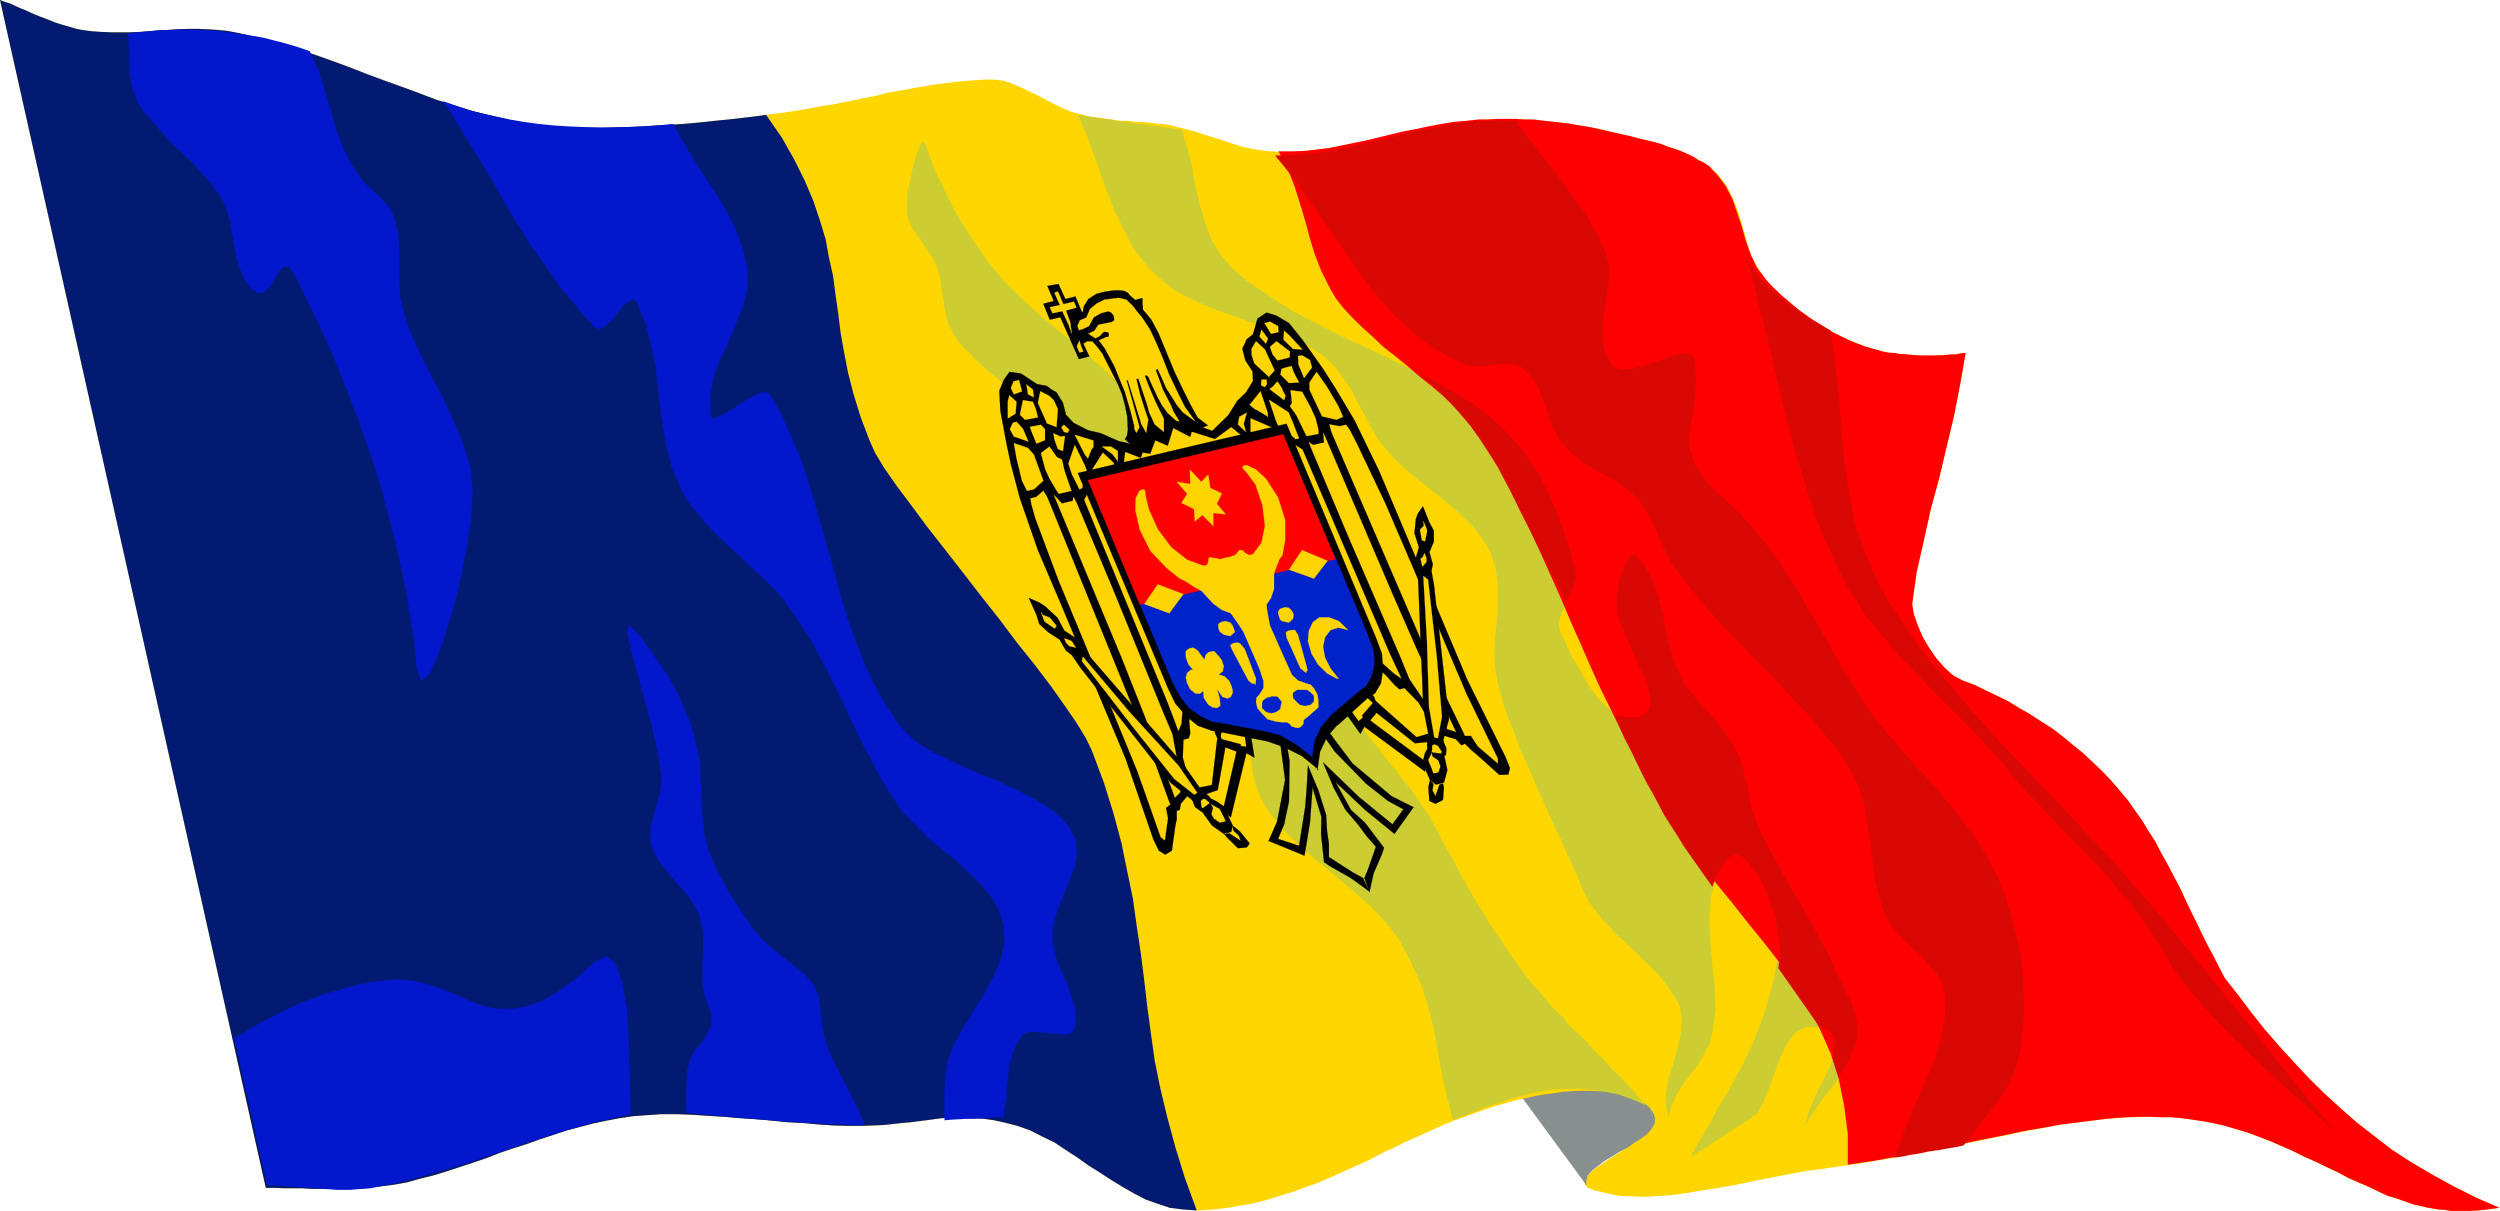 <svg xmlns="http://www.w3.org/2000/svg" width="468.208" height="226.772" fill-rule="evenodd" stroke-linecap="round" preserveAspectRatio="none" viewBox="0 0 12388 6000"><style>.pen0{stroke:#000;stroke-width:1;stroke-linejoin:round}.pen1{stroke:none}.brush2{fill:#cc3}.brush3{fill:red}.brush7{fill:#d90803}.brush8{fill:#000}.brush9{fill:#ffd400}.pen2{stroke:#ffd400;stroke-width:1;stroke-linejoin:round}.brush10{fill:#0023c9}.pen3{stroke:#0023c9;stroke-width:1;stroke-linejoin:round}</style><path d="m11023 4845 69 88 64 85 67 84 72 83 72 79 74 79 75 74 81 74 82 72 89 69 87 67 96 62 102 60 104 57 109 55 119 52-37 5-38 5-34 3-32 2h-100l-32-5-29-2-30-5-30-5-30-8-27-5-30-10-29-10-27-10-48-14-49-23-45-22-52-22-52-23-49-27-52-24-55-27-57-25-54-27-57-25-57-25-57-22-59-22-60-18-59-17-52-12-50-9-52-8-52-7-54-5h-52l-52-2-55 2h-52l-57 5-52 3-57 7-54 7-57 7-57 7-54 10-57 12-57 10-60 13-59 12-57 10-65 15-61 12-60 13-62 12-64 13-62 12-64 12-67 13-67 10-67 12-69 10-104 15-102 14-94 17-89 17-89 18-82 17-84 15-77 12-77 13-69 10-72 5-67 5-69-3-62-2-62-13-62-15-32-12-15-17-2-18 12-20 17-22 28-21 37-25 39-27 40-25 40-27 37-30 32-27 30-25 20-30 7-24-5-27-15-22-15-18-29-14-30-15-40-13-42-7-42-8-47-2-49-3-45-2h-50l-47 2-44 5-42 3-35 5-35 7-54 10-55 15-54 15-52 17-52 18-52 20-50 17-52 21-49 22-50 23-49 22-50 22-49 25-50 22-47 25-49 25-52 22-47 22-50 22-49 22-47 20-52 17-52 20-50 15-52 17-52 15-52 13-58 10-55 10-54 7-55 5-57 3-69-5-64-8-60-20-62-22-57-30-56-32-57-35-57-37-57-36-52-37-57-37-57-38-60-29-59-30-64-23-62-16-55-12-49-7-47-3-45-5h-40l-42 3-37 2-37 5-37 5-40 5-39 5-45 4-45 5-47 5-52 2-57 2h-64l-72-2-74-5-74-7-80-4-76-8-80-7-79-5-81-7-80-5-74-5-79-3h-75l-74 5-67 5-67 10-64 12-67 14-64 17-69 18-65 22-67 22-64 23-69 22-65 22-64 25-67 23-67 22-64 21-65 20-69 17-64 18-38 7-44 7-42 5-45 5-44 3-42 2-45 3h-178l-45-3h-89l-42-2h-45L0 0l25 10 25 7 27 13 22 10 25 10 27 12 22 10 25 10 27 10 25 10 25 10 25 8 27 8 25 7 27 8 25 5 52 7 44 3 52 2h92l49-2 47-3 50-5 47-2 47-3 47-2h50l47 2 47 3 52 5 47 9 99 23 94 25 91 27 90 30 91 32 87 32 87 34 86 32 89 32 87 32 87 33 91 29 92 28 94 23 94 23 99 17 57 7 67 8 72 2 74 3h79l77-3 84-2 82-5 82-5 79-5 79-7 74-8 72-7 70-8 59-7 57-8 102-13 91-15 82-15 74-12 72-15 64-13 62-12 57-15 60-10 54-10 55-10 59-10 57-7 62-8 64-5 75-5h29l35 3 30 5 29 10 30 12 30 13 29 15 30 14 30 15 27 15 30 15 30 15 32 15 29 12 33 10 29 6 30 8 27 5 30 2 27 5 28 3 29 5 30 2h27l32 5h28l29 3 30 2 30 5 29 2 28 5 29 8 30 7 32 8 35 10 30 10 32 10 30 9 32 10 30 10 29 10 30 10 32 8 36 7 30 5 34 5 33 2 37 3h62l62-5 61-7 62-8 60-10 62-12 64-15 62-13 62-14 59-15 62-13 62-12 62-13 62-9 59-8 67-5 45-2h176l47 2 39 5 47 5 42 3 45 7 45 7 42 8 42 7 47 8 39 12 47 10 30 8 32 7 35 7 32 8 32 10 33 10 34 10 35 12 32 12 30 13 30 15 29 15 28 16 24 17 20 20 22 20 45 59 32 65 25 66 20 69 20 72 19 66 35 64 40 60 27 27 25 25 29 30 30 21 30 27 29 25 35 22 32 25 37 22 35 20 35 23 37 17 40 17 37 16 39 15 42 13 18 5 29 5 25 7 27 2 30 5h30l30 3 34 2 30 3h30l34-3h30l30-2 27-3 22-5 25-2-27 154-30 155-37 155-37 156-42 155-35 158-35 154-22 157 8 49 17 50 25 60 32 55 37 54 40 46 44 40 47 25 60 22 54 27 57 27 57 28 52 32 57 33 54 35 55 35 52 40 47 39 52 42 47 44 47 45 45 47 42 49 42 50 32 46 35 49 32 53 35 54 29 56 32 57 30 57 30 57 27 58 27 57 30 60 27 57 28 56 29 54 28 55 27 52z" class="pen1" style="fill:#ffd600"/><path d="m5341 569 32 5 30 5 35 5 32 5 32 3 30 7 34 3 30 5 32 5 33 2 32 7 34 3 33 5 29 5 35 5 32 5 27 89 23 88 15 94 22 90 25 90 32 87 49 81 62 72 70 59 78 52 76 51 80 50 86 44 87 45 84 42 92 41 86 42 90 43 86 42 87 44 82 49 79 49 74 55 74 57 38 37 34 39 37 39 30 40 30 45 27 44 27 44 20 47 22 50 20 44 20 50 17 46 15 52 20 47 12 47 15 50 5 38-10 40-17 42-22 40-18 46-15 37-5 38 10 40 18 30 17 37 17 37 23 40 22 41 22 37 25 40 27 37 27 35 30 27 30 24 32 19 27 13 35 5 37-5 32-13 52-45 10-58-20-67-37-74-49-78-47-77-40-77-15-74 3-38 5-44 10-47 14-44 18-37 17-27 20-10 22 15 47 64 32 68 25 72 18 79 14 75 18 75 22 74 30 71 24 49 35 45 37 45 37 41 40 44 37 45 32 45 30 47 22 44 15 46 13 50 10 45 9 49 10 46 13 50 17 44 20 47 25 45 22 46 25 45 24 44 25 45 25 45 25 46 27 44 25 42 27 45 25 47 24 44 23 44 25 47 19 47 20 40 20 42 22 44 20 42 15 45 12 44 5 45-5 43-17 57-22 55-33 55-34 53-40 52-39 52-38 55-34 53 20-66 29-72 37-77 38-73 22-69 5-60-20-44-57-26-67-3-54 29-37 49-35 67-27 77-28 76-29 72-35 64-42 27-37 24-45 30-39 25-42 27-43 30-42 24-39 28 44-82 50-82 44-83 50-82 44-81 45-84 37-82 32-85 23-62 19-65 18-66 15-67 10-67 2-67v-63l-10-64-15-50-20-60-29-63-32-59-38-47-34-33-35-10-32 20-57 92-30 100-7 110 5 113 10 119 12 112 3 112-15 106-15 57-27 52-30 52-37 47-37 51-30 49-27 53-15 59-13-67 3-64 15-74 22-69 20-72 15-72 5-68-10-62-20-40-25-37-25-36-29-37-33-35-37-35-34-34-40-38-35-34-37-31-32-38-35-34-29-38-30-37-20-37-20-36-24-65-30-64-30-65-27-63-30-62-30-64-27-64-29-62-28-67-27-62-30-63-22-67-27-62-22-63-20-67-18-65-14-81-3-81 5-84 10-84 2-85v-82l-12-78-25-77-22-37-22-35-28-35-27-31-34-32-33-32-37-30-34-30-38-30-37-29-37-29-37-30-35-29-34-33-30-29-30-35-44-55-35-61-32-62-35-62-30-60-39-57-42-57-52-48-47-32-47-30-52-23-55-25-54-22-60-20-60-20-55-22-57-20-57-20-52-22-54-25-52-24-50-30-39-32-40-35-42-42-35-44-35-46-27-50-25-49-24-50-25-50-17-51-23-52-17-52-17-52-20-53-20-52-17-50-23-52-22-50z" class="pen1 brush2"/><path d="m11023 4845 69 88 64 85 67 84 72 83 72 79 74 79 75 74 81 74 82 72 89 69 87 67 96 62 102 60 104 57 109 55 119 52-37 5-38 5-34 3-32 2h-100l-32-5-29-2-30-5-30-5-30-8-27-5-30-10-29-10-27-10-48-14-49-23-45-22-52-22-52-23-49-27-52-24-55-27-57-25-54-27-57-25-57-25-57-22-59-22-60-18-59-17-52-12-50-9-52-8-52-7-54-5h-55l-49-2h-55l-52 2-57 3-52 5-57 7-54 7-57 7-57 7-54 10-57 10-60 10-59 12-60 13-59 12-62 12-62 13-59 12-65 15-59 10-67 12-64 15-67 10-67 13-69 10-67 10v-152l-18-140-27-134-39-123-52-118-57-114-67-106-72-106-79-102-80-98-79-101-79-96-82-101-79-103-69-107-67-108-62-112-55-110-57-112-52-108-54-109-50-111-47-108-49-110-47-111-50-112-49-110-50-109-57-111-52-111-57-111-59-109-30-46-37-47-44-47-50-47-52-50-57-48-59-47-60-52-59-48-60-47-54-51-52-47-50-49-42-45-37-47-27-46-45-89-34-87-25-83-22-82-25-83-27-85-33-86-47-89h67l62-2 62-7 62-8 59-12 62-13 60-12 62-15 61-15 62-15 65-12 59-13 65-12 59-10 62-5 62-7h47l49-3h87l45 3h44l42 5 45 5 42 5 45 5 39 7 45 7 44 8 42 10 45 10 42 10 35 7 32 8 32 9 35 8 32 7 35 10 32 13 32 10 35 12 32 15 27 12 27 18 28 13 27 18 17 19 22 23 43 57 34 67 22 66 23 67 20 72 24 65 30 65 45 59 24 28 28 27 29 27 28 24 29 25 30 24 35 25 32 23 32 22 37 22 37 20 35 17 37 18 42 17 37 14 42 12 20 5 25 8 27 5 30 2 30 5 32 2 30 3 32 2h96l30-2 30-3h27l22-5 25-2-27 154-30 155-37 155-37 156-42 155-35 158-35 154-22 157 8 49 17 50 25 60 32 55 37 54 40 46 44 40 47 25 60 22 54 27 57 27 57 28 52 32 57 33 54 35 55 35 52 40 47 39 52 42 47 44 47 45 45 47 42 49 42 50 32 46 35 49 32 53 35 54 29 56 32 57 30 57 30 57 27 58 27 57 30 60 27 57 28 56 29 54 28 55 27 52z" class="pen1 brush3"/><path d="m5930 5998-69-5-64-8-60-20-62-22-57-30-56-32-57-35-57-37-57-36-52-37-57-37-57-38-60-29-59-30-64-23-62-16-55-12-49-7-47-3-45-5h-40l-42 3-37 2-37 5-37 5-40 5-39 5-45 4-45 5-47 5-52 2-57 2h-64l-72-2-74-5-74-7-80-4-76-8-80-7-79-5-81-7-80-5-74-5-79-3h-75l-74 5-67 5-67 10-64 12-67 14-64 17-69 18-65 22-67 22-64 23-69 22-65 22-64 25-67 23-67 22-64 21-65 20-69 17-64 18-38 7-44 7-42 5-45 5-44 3-42 2-45 3h-178l-45-3h-89l-42-2h-45L0 0l25 10 25 7 27 13 22 10 25 10 27 12 22 10 25 10 27 10 25 10 25 10 25 8 27 8 25 7 27 8 25 5 52 7 44 3 52 2h92l49-2 47-3 50-5 47-2 47-3 47-2h50l47 2 47 3 52 5 47 9 99 23 94 25 91 27 90 30 91 32 87 32 87 34 86 32 89 32 87 32 87 33 91 29 92 28 94 23 94 23 99 17 57 7 67 8 72 2 74 3h79l77-3 84-2 82-5 82-5 79-5 79-7 74-8 72-7 70-8 59-7 57-8 79 114 62 110 52 105 42 99 32 96 28 92 17 93 20 89 12 92 13 90 12 97 17 96 20 104 27 105 35 114 45 118 27 60 44 74 60 86 72 96 79 107 87 111 89 114 91 118 94 119 87 116 89 111 79 104 70 99 59 86 45 74 29 60 60 160 47 150 40 149 29 142 28 135 19 137 20 133 17 134 15 130 18 133 19 136 28 138 34 141 40 148 47 152 59 162z" class="pen1" style="fill:#031a73"/><path d="m7861 5873-315-429 35-7 35-8 42-7 42-5 44-7 45-3 44-2h45l42 2 45 3 44 7 37 7 35 10 35 15 27 15 27 20 22 30 10 27-2 24-15 27-20 25-29 22-35 22-35 25-42 22-37 23-37 22-32 25-28 21-22 25-7 22v27z" class="pen1" style="fill:#878f8f"/><path d="m634 167 7 90v90l13 87 34 82 20 32 25 29 25 27 24 30 25 27 25 27 25 28 27 25 30 29 27 25 25 26 27 30 25 27 27 30 22 30 23 32 29 56 18 59 12 60 10 62 10 61 17 59 25 55 37 52 32 20 32-8 28-29 22-38 20-34 24-23 28 3 27 39 57 116 57 116 54 118 50 119 47 121 47 119 42 120 42 122 37 122 32 122 33 125 27 124 27 126 20 127 20 126 12 125 22 62 38-30 47-98 49-146 50-179 37-182 27-170 7-137-12-117-35-117-47-110-52-114-59-111-57-114-50-110-37-117-10-61-5-72v-152l-4-75-15-69-25-60-42-48-89-82-60-84-44-88-35-95-25-88-29-96-30-100-45-98-57-20-57-17-57-15-59-15-57-10-59-10-57-7-60-7-57-3-59-2-57-3-55 3-54 2-55 5-52 5-49 7zm2763 5347 3-67v-72l5-68 17-67 12-20 15-23 18-19 17-20 12-20 10-22 13-22 7-22-2-47-13-42-17-42-10-50-5-86 5-91v-91l-17-87-23-44-27-45-37-41-37-42-35-42-37-45-25-45-20-43-4-45 2-44 10-43 12-44 13-41 12-45 5-44v-48l-17-112-33-137-39-143-37-136-30-113-12-72 12-22 47 45 55 76 44 65 40 58 32 57 30 55 24 57 25 58 22 70 28 125 7 122 3 122 14 127 15 64 25 61 27 60 32 59 33 59 39 57 37 57 38 57 42 46 49 44 52 42 57 43 52 44 40 47 27 51 7 57 8 77 12 73 25 75 35 74 37 71 37 72 37 74 30 74h-57l-57-3h-55l-59-5-57-2-54-4-52-3-57-5-55-5-57-4-52-5-57-5-52-5-57-5-52-5-57-5zm-2072 359h32l35 3 34 2 35 3 35 2 34 3 37 2 30 3 37 2 32 3h70l32-3 35-2 34-3 33-7 79-15 81-20 75-22 79-22 79-22 75-24 79-28 77-24 76-28 77-25 79-24 77-25 82-23 77-21 84-19 79-18-3-104-2-135-5-149-10-143-22-123-30-89-47-40-59 28-94 84-87 63-77 45-74 27-65 13-61 2-60-7-52-15-54-20-55-25-54-22-60-22-59-19-62-12-69-5-75 7-52 7-52 10-49 12-47 14-47 13-47 15-47 17-45 17-45 18-42 22-44 20-42 22-45 25-39 22-43 27-42 24 23 92 19 92 20 90 20 92 22 91 18 92 22 91 20 88zm869-5372 49 71 43 72 44 72 45 72 42 70 42 72 42 75 42 70 45 72 44 72 50 69 49 69 47 67 57 68 55 67 59 65 22 7 28-15 29-27 30-35 27-34 30-25 22-13 15 10 47 112 30 115 22 117 13 118 14 119 20 118 28 116 47 111 22 44 27 42 35 40 34 42 35 39 37 37 40 37 42 37 42 40 37 37 42 36 40 40 37 37 37 42 32 44 30 44 37 54 35 54 32 60 30 57 32 58 27 57 30 60 27 59 27 59 30 59 27 60 33 56 29 57 32 59 35 57 35 54 27 42 37 37 35 37 37 37 40 38 42 34 42 34 44 35 38 37 37 35 37 37 34 39 28 36 24 43 18 42 12 44 5 86-20 87-34 84-45 83-52 82-52 87-47 83-32 87-10 69-5 74v146l35-3 34-2 37-2h38l37-3 39-2 33-3h39l8-52 7-52 3-55 7-53 5-52 15-52 20-47 27-43 25-14 32-5 39 5 45 5 40 2 34 2 27-4 18-19 7-57-5-57-20-57-19-59-28-57-22-59-17-57-5-56 5-70 22-66 27-72 30-69 25-69 12-67-5-63-27-60-37-45-47-42-50-34-52-31-59-30-62-30-64-30-65-25-64-27-60-27-62-30-59-28-54-33-50-37-42-42-37-45-60-93-54-97-45-98-39-101-37-102-33-104-29-104-28-106-29-104-30-103-30-104-32-103-35-102-44-100-45-100-54-96-25-13-37 10-47 25-47 30-52 35-45 22-29 10-15-18v-91l15-91 32-87 42-90 39-92 35-89 22-91v-89l-22-96-32-94-45-89-52-88-57-87-57-88-54-90-50-89-74 7-77 5-76 3-75 2h-71l-77-2-72-3-74-5-70-7-74-10-69-12-70-15-66-14-67-17-65-23-64-22z" class="pen1" style="fill:#0317cc"/><path d="m4586 716-10-15-15 17-17 40-18 58-14 70-15 67-3 62v46l10 32 15 35 22 32 23 32 22 32 20 31 22 33 15 34 15 52 7 50 8 47 5 41 9 45 10 44 23 45 32 50 22 26 30 27 27 30 30 27 32 30 35 27 32 27 37 28 37 28 35 25 37 27 35 28 32 24 34 28 33 25 27 24 44 41 40 42 35 45 34 45 38 49 29 46 37 45 38 47 22 30 22 30 25 29 25 30 22 31 25 30 24 30 23 29 24 30 23 30 27 32 22 29 28 30 22 29 25 28 27 29 32 33 35 26 39 25 42 23 38 25 32 27 22 30 21 35 15 96 2 96-10 97-7 95-10 97v93l13 97 34 92 27 50 35 50 40 47 42 45 47 44 44 41 52 43 52 44 50 42 49 40 50 44 50 44 42 42 44 47 37 48 33 48 56 109 48 104 34 108 27 112 20 108 20 114 25 110 30 117 52-22 59-23 52-22 59-17 57-20 52-15 60-15 57-12 59-8 62-2h62l59 5 65 10 67 14 64 23 69 30-39-45-42-47-40-45-45-41-39-45-45-42-39-44-42-43-43-38-37-45-44-44-37-42-38-45-39-44-37-47-35-49-30-40-27-42-27-41-30-42-27-42-25-45-27-42-25-42-25-41-22-43-25-44-22-42-25-45-25-41-19-42-25-45-35-62-42-58-37-57-45-55-42-54-42-52-39-51-42-52-38-55-37-55-29-50-25-60-18-59-14-65-10-66v-69l-3-67-25-66-34-71-47-64-60-65-62-60-74-65-72-59-80-61-77-60-74-59-70-60-61-56-52-59-48-57-29-57-30-61-35-60-39-54-47-57-50-51-49-52-57-50-57-50-57-48-60-49-59-50-57-47-57-52-54-51-52-52-47-52-55-72-54-78-55-82-49-85-40-83-42-84-30-76-27-74z" class="pen1 brush2"/><path d="m7024 1846 27 15 30 12 24 15 28 15 24 15 25 13 27 15 28 15 22 17 27 15 25 18 22 17 23 17 22 18 22 17 22 20 38 37 34 39 37 37 30 42 30 45 32 44 22 44 25 47 20 47 22 47 17 50 18 46 15 52 17 47 12 47 15 50 3 38-10 37-18 43-19 39-42-82-45-75-37-77-37-75-35-73-37-74-35-70-37-70-35-67-44-70-45-69-47-66-57-67-59-65-67-65-79-67zm980 1698 65 10h47l32-13 22-21 8-27v-35l-10-42-13-44-22-48-22-48-23-52-22-52-20-50-22-44-10-44-5-38 3-38 5-44 10-47 14-44 18-37 17-27 20-10 22 15 47 64 32 68 25 72 18 79 14 75 18 75 22 74 30 71 24 49 35 45 37 45 37 41 40 44 37 45 32 45 30 47 22 44 15 46 13 50 10 45 9 49 10 46 13 50 17 44 20 47 25 45 22 46 25 45 24 44 25 45 25 45 25 46 27 44 25 42 27 45 25 47 24 44 23 44 25 47 19 47 20 40 20 42 22 44 20 42 15 45 12 44 5 45-5 43-2 25-13 25-9 25-8 25-15 24-15 23-14 25-13 21-30-93 5-28 5-27v-22l-2-23-8-20-14-14-20-12-30-9-205-292 7-64v-60l-10-58-10-62-15-50-20-60-29-63-32-57-38-49-34-33-35-10-32 20-12 15-13 17-10 15-12 20-10 18-7 17-8 20-7 20-37-52-35-50-37-52-35-51-32-52-32-50-33-52-27-52-27-51-30-52-27-54-27-55-25-53-30-57-24-58-23-59z" class="pen1 brush7"/><path d="M6318 770h69l75-5 71-7 75-12 72-15 74-18 74-17 74-17 75-20 76-15 77-15 77-15 77-10 74-5 77-2 79 2 27 40 27 42 33 37 27 40 35 41 29 37 30 42 32 37 27 43 30 39 30 41 27 40 22 42 25 42 20 42 20 45 17 68v72l-10 75-12 73-10 72v74l15 66 34 62 20 12 18 8h24l30-3 30-7 32-7 35-13 32-10 34-12 33-10 27-10 27-5h22l20 2 15 8 8 17 9 107-7 90-12 85-15 77 2 80 25 82 64 93 112 104 52 50 49 55 50 58 49 64 50 67 44 71 48 72 42 78 47 76 42 74 42 75 39 70 45 70 40 64 39 62 40 54 37 49 45 50 39 47 42 49 42 47 45 47 42 47 42 50 42 48 37 50 38 49 42 50 29 52 33 51 27 54 27 52 40 103 32 110 27 105 20 109 7 111 3 109-8 111-14 108-15 65-25 61-30 57-34 54-45 55-42 56-42 54-45 57-37 8-42 7-45 8-49 7-47 10-45 7-39 8-38 5 38-104 39-101 42-97 42-94 38-90 29-97 20-103 5-109-12-55-25-51-42-49-42-50-52-47-50-49-42-49-32-52-30-85-22-90-12-97-13-100-15-100-17-93-30-89-42-79-42-66-49-65-52-62-52-64-57-58-55-60-59-62-57-60-60-58-54-59-60-60-57-62-52-58-54-66-50-62-49-63-27-42-23-45-22-45-17-47-23-43-22-45-25-42-29-40-40-37-40-32-47-29-47-25-44-27-47-27-42-32-40-35-42-50-27-51-23-52-14-54-23-52-17-49-32-49-45-48-30-14-32-5h-34l-42 2-38 5-37 3h-37l-30-5-79-38-79-44-74-51-67-60-65-62-59-67-59-70-52-72-52-75-52-73-50-74-52-75-50-73-52-72-52-67-54-66zm2347 535 25 94 22 96 25 99 25 97 22 98 23 99 24 98 25 102 25 95 27 99 32 100 30 95 32 97 37 90 42 92 43 91 34 67 42 64 42 69 50 60 52 62 49 60 55 59 57 59 57 59 57 57 59 59 57 57 57 59 55 60 54 58 52 62 52 65 57 62 54 55 55 57 52 58 52 52 52 53 52 52 49 55 48 54 49 56 45 57 44 62 45 62 44 66 40 72 27 44 35 50 42 53 47 55 52 57 52 57 59 58 60 62 62 60 62 57 62 58 59 55 59 52 55 47 49 44 43 39-52-63-57-69-57-72-60-71-59-75-60-74-59-78-62-75-62-76-59-76-60-75-62-74-57-71-59-69-57-70-54-64-85-96-86-96-89-96-87-94-89-94-92-96-89-94-92-93-86-97-85-95-84-100-81-96-77-101-70-102-71-104-62-109-65-148-52-152-29-157-23-157-14-160-13-161-17-160-22-155-30-18-27-17-30-17-30-18-27-20-27-17-30-20-25-20-25-21-27-20-25-22-24-25-23-22-19-25-20-27-18-25z" class="pen1 brush7"/><path d="m5955 2117 52 18 79-77 45-72 42-40 36-58-2-47-36-55-15-59 12-23 8-21 33-27 22-77 45-30 49 15 62 37 70 87 99 140 62 97 94 158 121 249 111 262 327 775 189 382 22 55-8 32-44 2-109-98-32-27-30-30-17 8-28-30-57-17-52-38-76-127-70-72-24 7-25-22-40-45-72-68-39-45-32-47-52-17-819-805-104-346 203 96z" class="pen1 brush8"/><path fill="none" d="m5955 2117 52 18 79-77 45-72 42-40 36-58-2-47-36-55-15-59 12-23 8-21 33-27 22-77 45-30 49 15 62 37 70 87 99 140 62 97 94 158 121 249 111 262 327 775 189 382 22 55-8 32-44 2-109-98-32-27-30-30-17 8-28-30-57-17-52-38-76-127-70-72-24 7-25-22-40-45-72-68-39-45-32-47-52-17-819-805-104-346 203 96" class="pen0"/><path d="m6173 2140-39-37 7-38 37-20-15 55 10 40z" class="pen1 brush9"/><path fill="none" d="m6173 2140-39-37 7-38 37-20-15 55 10 40" class="pen2"/><path d="m6283 2065-52-32-12-5-27-22 54-67 35 104 2 22z" class="pen1 brush9"/><path fill="none" d="m6283 2065-52-32-12-5-27-22 54-67 35 104 2 22" class="pen2"/><path d="m6268 1918-19-8 2-29h25l2 22-10 15z" class="pen1 brush9"/><path fill="none" d="m6268 1918-19-8 2-29h25l2 22-10 15" class="pen2"/><path d="m6291 1871-75-70-14-42v-32l22-36 44 41 48 104-28 30 3 5z" class="pen1 brush9"/><path fill="none" d="m6291 1871-75-70-14-42v-32l22-36 44 41 48 104-28 30 3 5" class="pen2"/><path d="m6363 1983-72-55 17-13 22-25 20 30 8 19 12 22-7 22z" class="pen1 brush9"/><path fill="none" d="m6363 1983-72-55 17-13 22-25 20 30 8 19 12 22-7 22" class="pen2"/><path d="m6335 2112-12-27-35-104 97 62 22 52 30 78-17 3-65-56-20-8z" class="pen1 brush9"/><path fill="none" d="m6335 2112-12-27-35-104 97 62 22 52 30 78-17 3-65-56-20-8" class="pen2"/><path d="m6533 2150-59 11-50-103-32-45 10-17-7-62 57 7 42 77 25 55 14 57v20z" class="pen1 brush9"/><path fill="none" d="m6533 2150-59 11-50-103-32-45 10-17-7-62 57 7 42 77 25 55 14 57v20" class="pen2"/><path d="m6623 2080-72-17-62-132v-36l35-52 52 75 56 95 23 52-32 15z" class="pen1 brush9"/><path fill="none" d="m6623 2080-72-17-62-132v-36l35-52 52 75 56 95 23 52-32 15" class="pen2"/><path d="m6273 1703-32-35 10-34 32 44-10 25z" class="pen1 brush9"/><path fill="none" d="m6273 1703-32-35 10-34 32 44-10 25" class="pen2"/><path d="m6335 1646-37 8-32-53 27-7 40 22 2 30z" class="pen1 brush9"/><path fill="none" d="m6335 1646-37 8-32-53 27-7 40 22 2 30" class="pen2"/><path d="m6407 1729-47-46 3-44 27 24 64 69-47-3z" class="pen1 brush9"/><path fill="none" d="m6407 1729-47-46 3-44 27 24 64 69-47-3" class="pen2"/><path d="m6330 1786-24-30-13-37 32-28 67 51-2 29-60 15z" class="pen1 brush9"/><path fill="none" d="m6330 1786-24-30-13-37 32-28 67 51-2 29-60 15" class="pen2"/><path d="m6400 1814 10 29 27 52-50 3-42-42 5-28 22-7 28-7z" class="pen1 brush9"/><path fill="none" d="m6400 1814 10 29 27 52-50 3-42-42 5-28 22-7 28-7" class="pen2"/><path d="m6462 1873-28-67-2-42 20-3 39 23 10 37-39 52z" class="pen1 brush9"/><path fill="none" d="m6462 1873-28-67-2-42 20-3 39 23 10 37-39 52" class="pen2"/><path d="m6221 2198-24-61v-64l109 47 27 43-17 77-95-42z" class="pen1 brush9"/><path fill="none" d="m6221 2198-24-61v-64l109 47 27 43-17 77-95-42" class="pen2"/><path d="m6338 2282 32-106 47 29 37 23 431 1008 59 126-34-23-79-70-82-105-55-29-356-853z" class="pen1 brush9"/><path fill="none" d="m6338 2282 32-106 47 29 37 23 431 1008 59 126-34-23-79-70-82-105-55-29-356-853" class="pen2"/><path d="m6486 2191 10 27 184 437 260 601 44 108 84 124 10 8 94 117 42 13-188-395-126-287-342-799 3 48-35 8-20 4-20-14z" class="pen1 brush9"/><path fill="none" d="m6486 2191 10 27 184 437 260 601 44 108 84 124 10 8 94 117 42 13-188-395-126-287-342-799 3 48-35 8-20 4-20-14" class="pen2"/><path d="m7256 3638-111-229-540-1251-10-26-7-29 49 9 33-7 19 27 33 64 141 296 136 316 267 630 156 321v24l-99-85-34-52h-30l-3-8z" class="pen1 brush9"/><path fill="none" d="m7256 3638-111-229-540-1251-10-26-7-29 49 9 33-7 19 27 33 64 141 296 136 316 267 630 156 321v24l-99-85-34-52h-30l-3-8" class="pen2"/><path d="m6786 4421 20-92 42-97 10-31-94-124-70-64-76-138 146 138 146 119 94-132-109-55-193-162-89-118-72-99 87-88 113 158 20-35 300 222 12-42-312-232-29 25-100-138-121 140 102 147 156 160 109 86 76 41-54 75-171-140-69-67-104-100 52 124 59 111 62 72 42 57 47 54-39 111-18 44 25 70z" class="pen1 brush8"/><path fill="none" d="m6786 4421 20-92 42-97 10-31-94-124-70-64-76-138 146 138 146 119 94-132-109-55-193-162-89-118-72-99 87-88 113 158 20-35 300 222 12-42-312-232-29 25-100-138-121 140 102 147 156 160 109 86 76 41-54 75-171-140-69-67-104-100 52 124 59 111 62 72 42 57 47 54-39 111-18 44 25 70" class="pen0"/><path d="m6707 3357 101 94 8 22 203 180 57-17 15 39-80 8-190-151-45 54-27-40 52-60v-5l-99-92 5-32z" class="pen1 brush8"/><path fill="none" d="m6707 3357 101 94 8 22 203 180 57-17 15 39-80 8-190-151-45 54-27-40 52-60v-5l-99-92 5-32" class="pen0"/><path d="m7088 3798 15 35 25-5 10-30-10-30-28-19-7-21 62 9 17 79-17 62-40 10-29-23-23-52 25-15z" class="pen1 brush8"/><path fill="none" d="m7088 3798 15 35 25-5 10-30-10-30-28-19-7-21 62 9 17 79-17 62-40 10-29-23-23-52 25-15" class="pen0"/><path d="m7086 3865-8 35 5 69 30 14 37-19 5-62-5-19-17 5-20 57-15-28 5-32-17-20z" class="pen1 brush8"/><path fill="none" d="m7086 3865-8 35 5 69 30 14 37-19 5-62-5-19-17 5-20 57-15-28 5-32-17-20" class="pen0"/><path d="m7083 3665-30-155-27-668-10-78 15-52-22-70 7-71 10-27 25-35 32 80 22 41v54l-22 52 17 60-7 32 12 66 75 670-23 82-7 34-67-15z" class="pen1 brush8"/><path fill="none" d="m7083 3665-30-155-27-668-10-78 15-52-22-70 7-71 10-27 25-35 32 80 22 41v54l-22 52 17 60-7 32 12 66 75 670-23 82-7 34-67-15" class="pen0"/><path d="m7046 2677-10-52 20-21-3-23 18 44v12l-10 45-15-5z" class="pen1 brush9"/><path fill="none" d="m7046 2677-10-52 20-21-3-23 18 44v12l-10 45-15-5" class="pen2"/><path d="m7048 2808-9-39 12-10 7-18 10 23v20l-20 24z" class="pen1 brush9"/><path fill="none" d="m7048 2808-9-39 12-10 7-18 10 23v20l-20 24" class="pen2"/><path d="m7125 3658 20-107-25-290-44-389-23-18 18 325 10 324 27 155h17z" class="pen1 brush9"/><path fill="none" d="m7125 3658 20-107-25-290-44-389-23-18 18 325 10 324 27 155h17" class="pen2"/><path d="M7053 3783v-20l8-31 12-22-2-22 5-23 17-12 55 10 19 45-2 32-22 14h-8l10-29-20-30-17-7-12 5v22l-5 22-15 29 17 42-15 20-25-45z" class="pen1 brush8"/><path fill="none" d="M7053 3783v-20l8-31 12-22-2-22 5-23 17-12 55 10 19 45-2 32-22 14h-8l10-29-20-30-17-7-12 5v22l-5 22-15 29 17 42-15 20-25-45" class="pen0"/><path d="m5695 2176-27 37-124-27-89-39-64-15-72-37-37-40-15-59-32-52-28-16-19-15-50-10-79-52-57-8-27 38-23 55 5 100 30 160 22 104 45 170 89 256 111 260 325 777 136 396 27 56 32 20 33-20 17-123 7-32v-42l15-5 5-30 32-38 15-55-37-136 3-89 27-7 7-25-5-54 5-88-5-55-5-50 28-37 52-1012-176-324-97 163z" class="pen1 brush8"/><path fill="none" d="m5695 2176-27 37-124-27-89-39-64-15-72-37-37-40-15-59-32-52-28-16-19-15-50-10-79-52-57-8-27 38-23 55 5 100 30 160 22 104 45 170 89 256 111 260 325 777 136 396 27 56 32 20 33-20 17-123 7-32v-42l15-5 5-30 32-38 15-55-37-136 3-89 27-7 7-25-5-54 5-88-5-55-5-50 28-37 52-1012-176-324-97 163" class="pen0"/><path d="M5539 2285v-50l-34-22h-45l52 37 27 35z" class="pen1 brush9"/><path fill="none" d="M5539 2285v-50l-34-22h-45l52 37 27 35" class="pen2"/><path d="m5391 2272 17-44 10-13v-32l-92-28 50 98 15 19z" class="pen1 brush9"/><path fill="none" d="m5391 2272 17-44 10-13v-32l-92-28 50 98 15 19" class="pen2"/><path d="m5289 2145 10-15-27-25-13 12 13 23 17 5z" class="pen1 brush9"/><path fill="none" d="m5289 2145 10-15-27-25-13 12 13 23 17 5" class="pen2"/><path d="m5235 2115 7-87-20-45-24-22-43-22-12 57 45 102 49 19-2-2z" class="pen1 brush9"/><path fill="none" d="m5235 2115 7-87-20-45-24-22-43-22-12 57 45 102 49 19-2-2" class="pen2"/><path d="m5267 2235 10-74-23 2-34-16 5 31 7 20 10 27 25 10z" class="pen1 brush9"/><path fill="none" d="m5267 2235 10-74-23 2-34-16 5 31 7 20 10 27 25 10" class="pen2"/><path d="m5386 2335-10-28-50-102-32 92 17 52 38 76 14-7 13-74 10-9z" class="pen1 brush9"/><path fill="none" d="m5386 2335-10-28-50-102-32 92 17 52 38 76 14-7 13-74 10-9" class="pen2"/><path d="m5247 2447 62-15-35-102-12-53-25-12-37-52-42 32 22 82 22 47 33 56 12 17z" class="pen1 brush9"/><path fill="none" d="m5247 2447 62-15-35-102-12-53-25-12-37-52-42 32 22 82 22 47 33 56 12 17" class="pen2"/><path d="m5123 2425 47-43-47-129-29-33-70-24 13 74 27 112 25 50 34-7z" class="pen1 brush9"/><path fill="none" d="m5123 2425 47-43-47-129-29-33-70-24 13 74 27 112 25 50 34-7" class="pen2"/><path d="m5123 1969-5-39-32-25 8 49 29 15z" class="pen1 brush9"/><path fill="none" d="m5123 1969-5-39-32-25 8 49 29 15" class="pen2"/><path d="m5024 1954 40-15-15-56-27 7-13 33 15 31z" class="pen1 brush9"/><path fill="none" d="m5024 1954 40-15-15-56-27 7-13 33 15 31" class="pen2"/><path d="m5032 2050 5-59-35-32-8 29v85l38-23z" class="pen1 brush9"/><path fill="none" d="m5032 2050 5-59-35-32-8 29v85l38-23" class="pen2"/><path d="m5143 2068-10-40-15-37-49-8-15 72 25 25 64-12z" class="pen1 brush9"/><path fill="none" d="m5143 2068-10-40-15-37-49-8-15 72 25 25 64-12" class="pen2"/><path d="m5103 2115 10 27 23 56 42-17v-54l-20-22-27 5-28 5z" class="pen1 brush9"/><path fill="none" d="m5103 2115 10 27 23 56 42-17v-54l-20-22-27 5-28 5" class="pen2"/><path d="m5096 2188-27-63-32-35-18 5-15 32 20 36 72 25z" class="pen1 brush9"/><path fill="none" d="m5096 2188-27-63-32-35-18 5-15 32 20 36 72 25" class="pen2"/><path d="m5544 2352-27-60-52-49-52 82 15 49 72 56 44-78z" class="pen1 brush9"/><path fill="none" d="m5544 2352-27-60-52-49-52 82 15 49 72 56 44-78" class="pen2"/><path d="m5512 2472-106-72-18 47-15 30 416 1011 50 133 15-35 7-93-10-121 18-45-357-855z" class="pen1 brush9"/><path fill="none" d="m5512 2472-106-72-18 47-15 30 416 1011 50 133 15-35 7-93-10-121 18-45-357-855" class="pen2"/><path d="m5319 2462 15 28 183 436 245 601 47 111 25 135-3 10 18 142-27 27-149-403-114-288-337-809 40 43 32-8 22-5 3-20z" class="pen1 brush9"/><path fill="none" d="m5319 2462 15 28 183 436 245 601 47 111 25 135-3 10 18 142-27 27-149-403-114-288-337-809 40 43 32-8 22-5 3-20" class="pen2"/><path d="m5794 3976-84-231-510-1255-12-28-18-30-34 30-30 8 5 29 20 70 114 305 131 315 260 632 116 328 20 15 15-109-10-52 22-17-5-10z" class="pen1 brush9"/><path fill="none" d="m5794 3976-84-231-510-1255-12-28-18-30-34 30-30 8 5 29 20 70 114 305 131 315 260 632 116 328 20 15 15-109-10-52 22-17-5-10" class="pen2"/><path d="m6786 4418-92-67-104-59-29-20-15-140 2-84-44-146-13 175-27 163-178-73 42-95 40-207-18-137-15-115-147-34 28 175-40-22-77 318-40-30 75-325 42 5-23-154 210 62 27 163-3 201-24 113-30 72 104 34 30-188 7-81 7-129 52 124 38 121 5 81 9 63v65l117 75 52 29 32 67z" class="pen1 brush8"/><path fill="none" d="m6786 4418-92-67-104-59-29-20-15-140 2-84-44-146-13 175-27 163-178-73 42-95 40-207-18-137-15-115-147-34 28 175-40-22-77 318-40-30 75-325 42 5-23-154 210 62 27 163-3 201-24 113-30 72 104 34 30-188 7-81 7-129 52 124 38 121 5 81 9 63v65l117 75 52 29 32 67" class="pen0"/><path d="m6032 3515-12 116 12 27-27 232-62 12 17 38 74-25 38-212 76 29v-44l-94-25-5-12 15-115-32-21z" class="pen1 brush8"/><path fill="none" d="m6032 3515-12 116 12 27-27 232-62 12 17 38 74-25 38-212 76 29v-44l-94-25-5-12 15-115-32-21" class="pen0"/><path d="m6059 4035 15 35-30 7-29-20-13-22 8-32-13-25-47 35 55 77 59 42 37-10 8-30-23-49-27-8z" class="pen1 brush8"/><path fill="none" d="m6059 4035 15 35-30 7-29-20-13-22 8-32-13-25-47 35 55 77 59 42 37-10 8-30-23-49-27-8" class="pen0"/><path d="m6109 4092 34 27 49 60-14 20-44 4-52-51-15-18 24-5 57 38-10-28-27-24-2-23z" class="pen1 brush8"/><path fill="none" d="m6109 4092 34 27 49 60-14 20-44 4-52-51-15-18 24-5 57 38-10-28-27-24-2-23" class="pen0"/><path d="m5960 3925-96-137-488-562-50-67-52-34-34-64-62-57-28-18-52-23 38 84 14 45 43 40 57 37 32 55 29 22 43 63 448 571 81 65 30 24 47-44z" class="pen1 brush8"/><path fill="none" d="m5960 3925-96-137-488-562-50-67-52-34-34-64-62-57-28-18-52-23 38 84 14 45 43 40 57 37 32 55 29 22 43 63 448 571 81 65 30 24 47-44" class="pen0"/><path d="m5235 3100-33-39-34-14-10-15 17 46 8 7 44 30 8-15z" class="pen1 brush9"/><path fill="none" d="m5235 3100-33-39-34-14-10-15 17 46 8 7 44 30 8-15" class="pen2"/><path d="m5331 3209-20-32-19-8-18-5 8 20 17 18 32 7z" class="pen1 brush9"/><path fill="none" d="m5331 3209-20-32-19-8-18-5 8 20 17 18 32 7" class="pen2"/><path d="m5921 3940-102-80-201-252-257-332 5-22 230 273 243 266 96 139-14 8z" class="pen1 brush9"/><path fill="none" d="m5921 3940-102-80-201-252-257-332 5-22 230 273 243 266 96 139-14 8" class="pen2"/><path d="m6074 4013-10-18-34-23-30-15-13-15-19-15-25-5-40 28 18 48 29 22 30 5h5l-32-25-3-31 10-10h13l14 13 20 16 37 20 18 35 27 14-15-44z" class="pen1 brush8"/><path fill="none" d="m6074 4013-10-18-34-23-30-15-13-15-19-15-25-5-40 28 18 48 29 22 30 5h5l-32-25-3-31 10-10h13l14 13 20 16 37 20 18 35 27 14-15-44" class="pen0"/><path d="m6214 2263-38-85-75-61-81 59-114-36-8 26-84-44-27 88-62-27-25 67-37-7-10 27-77-30-12 97 25 58 625-132z" class="pen1 brush9"/><path fill="none" d="m6214 2263-38-85-75-61-81 59-114-36-8 26-84-44-27 88-62-27-25 67-37-7-10 27-77-30-12 97 25 58 625-132" class="pen2"/><path d="m5621 2205-25-9-22-20 10-15 2-11 3-20-3-65-12-59-15-55-20-48-77-152-24-32-25-28h-27l-18 12 30 63-52 13-92-207-52 12-32-79 52-13-32-75 55-10 34 75 50-13 32 78 5-3 5-27 22-35 40-26 39-10 47-7h28l22 2 20 10 12 15 25 21 15-5 20-5v28l2 17v12l17 20 25 30 17 32 20 38 37 90 38 92 42 89 44 88 32 57 50 38-40 17-67-15-27 2-49-19-23 54-47 3-29 48-25 32-57-25z" class="pen1 brush8"/><path fill="none" d="m5621 2205-25-9-22-20 10-15 2-11 3-20-3-65-12-59-15-55-20-48-77-152-24-32-25-28h-27l-18 12 30 63-52 13-92-207-52 12-32-79 52-13-32-75 55-10 34 75 50-13 32 78 5-3 5-27 22-35 40-26 39-10 47-7h28l22 2 20 10 12 15 25 21 15-5 20-5v28l2 17v12l17 20 25 30 17 32 20 38 37 90 38 92 42 89 44 88 32 57 50 38-40 17-67-15-27 2-49-19-23 54-47 3-29 48-25 32-57-25" class="pen0"/><path d="m5351 1587 32-13 18-42 32-27 39-20 70-9 39 9 33 32 19 25 25 30 15 22 27 42 30 65 30 70 34 87 42 88 35 70 52 72-25-18-37-27-30-37-52-83-42-95-10 5 5 15 15 40 15 42 40 78 12 30 15 25 15 25-15-3-42-37-30-42-20-37-24-51-23-52-12-8-5 5 22 57 35 81 37 74v65l-45-37-27-58-10-37-44-132-10 2 17 73 27 85 15 44-5 28-5 37-24-42-38-125-29-93-8-2 5 15 30 108 30 111-15 28-10-20v-15l-20-77-27-92-25-60-27-67-47-87-30-41 20-8 15-7 15-3v-14l-3-8-22-2-22 22-20 10-35-22 30-15 20-30 67-13 12-9-3-23-12-15-15-7-37 10-35 20-24 44-33 15-17 5-7-22 7-15 5-12z" class="pen1 brush9"/><path fill="none" d="m5351 1587 32-13 18-42 32-27 39-20 70-9 39 9 33 32 19 25 25 30 15 22 27 42 30 65 30 70 34 87 42 88 35 70 52 72-25-18-37-27-30-37-52-83-42-95-10 5 5 15 15 40 15 42 40 78 12 30 15 25 15 25-15-3-42-37-30-42-20-37-24-51-23-52-12-8-5 5 22 57 35 81 37 74v65l-45-37-27-58-10-37-44-132-10 2 17 73 27 85 15 44-5 28-5 37-24-42-38-125-29-93-8-2 5 15 30 108 30 111-15 28-10-20v-15l-20-77-27-92-25-60-27-67-47-87-30-41 20-8 15-7 15-3v-14l-3-8-22-2-22 22-20 10-35-22 30-15 20-30 67-13 12-9-3-23-12-15-15-7-37 10-35 20-24 44-33 15-17 5-7-22 7-15 5-12" class="pen2"/><path d="m5297 1614-33-72-49 10-13-30 50-10-27-61 17-7 27 63 52-12 13 29-52 15 22 60 2 20 5 35-14-40z" class="pen1 brush9"/><path fill="none" d="m5297 1614-33-72-49 10-13-30 50-10-27-61 17-7 27 63 52-12 13 29-52 15 22 60 2 20 5 35-14-40" class="pen2"/><path d="m5349 1688-5 10-8 19 13 30 19-5-12-30-7-24z" class="pen1 brush9"/><path fill="none" d="m5349 1688-5 10-8 19 13 30 19-5-12-30-7-24" class="pen2"/><path d="m6375 2100 446 1067 27 74 5 78-10 67-30 50-29 17-156 141h-3l-49 57-35 74-13 91 5-3-81-66-87-44-87-30-239-47-34-5-70-25-57-47-54-63-37-77-446-1065 1034-244z" class="pen1 brush8"/><path fill="none" d="m6375 2100 446 1067 27 74 5 78-10 67-30 50-29 17h0l-156 141h0-3l-49 57-35 74-13 91 5-3-81-66-87-44-87-30h0l-239-47h0l-34-5-70-25-57-47-54-63-37-77-446-1065 1034-244" class="pen0"/><path d="m6613 2751 166 398 27 72 5 70-15 61-27 47-28 20-143 122-3 3-49 57-32 69-13 84 3-3-80-61-79-47-77-20h-2l-222-42-37-5-57-27-59-41-45-60-37-69-168-403 972-225z" class="pen1 brush10"/><path fill="none" d="m6613 2751 166 398 27 72 5 70-15 61-27 47-28 20h0l-143 122h0l-3 3-49 57-32 69-13 84 3-3-80-61-79-47-77-20h-2 0l-222-42h0l-37-5-57-27-59-41-45-60-37-69-168-403 972-225" class="pen3"/><path d="m5648 2996-257-617 967-227 260 619-970 225z" class="pen1 brush3"/><path fill="none" d="m5648 2996-257-617 967-227 260 619-970 225" style="stroke:red;stroke-width:1;stroke-linejoin:round"/><path d="m6119 3132-23 20-32-7-20-15-7-18v-20l15-10 22-4 22 7 10 12 5 10 5 15 3 10z" class="pen1 brush9"/><path fill="none" d="m6119 3132-23 20-32-7-20-15-7-18v-20l15-10 22-4 22 7 10 12 5 10 5 15 3 10" class="pen2"/><path d="m6106 3221-10-24 15-10 18-3 14 3 20 22 8 15 53 140-3 30-5-8-9 3-21-17-80-151z" class="pen1 brush9"/><path fill="none" d="m6106 3221-10-24 15-10 18-3 14 3 20 22 8 15 53 140-3 30-5-8-9 3-21-17-80-151" class="pen2"/><path d="m6353 3078 34 7 20-19 3-22-8-17-15-15-19-3-25 8-10 15 2 12 3 10 5 16 10 8z" class="pen1 brush9"/><path fill="none" d="m6353 3078 34 7 20-19 3-22-8-17-15-15-19-3-25 8-10 15 2 12 3 10 5 16 10 8" class="pen2"/><path d="m6432 3147-15-25h-15l-17 3-13 7 3 27 7 15 62 138 28 22 2-7 5-5-5-22-42-153z" class="pen1 brush9"/><path fill="none" d="m6432 3147-15-25h-15l-17 3-13 7 3 27 7 15 62 138 28 22 2-7 5-5-5-22-42-153" class="pen2"/><path d="m6635 3362-5-3-37-47-27-53-10-55 10-47 27-35 39-12 48 12-45-44-50-19h-47l-32 23-20 43-5 52 18 62 32 54 45 44 47 25h12z" class="pen1 brush9"/><path fill="none" d="m6635 3362-5-3-37-47-27-53-10-55 10-47 27-35 39-12 48 12h0l-45-44-50-19h-47l-32 23-20 43-5 52 18 62 32 54 45 44 47 25h12" class="pen2"/><path d="m5670 2993 67-97 127 48-70 95-124-46z" class="pen1 brush9"/><path fill="none" d="m5670 2993 67-97 127 48-70 95-124-46" class="pen2"/><path d="m6387 2823 65-97 126 53-67 88-124-44z" class="pen1 brush9"/><path fill="none" d="m6387 2823 65-97 126 53-67 88-124-44" class="pen2"/><path d="m5963 3431 2 27 22 33 20 14 25 3 15-12-3-35-5-20-9-27 27 39 25 8 17-8 10-22-5-27-13-30-22-22-30-10 20-15 5-25-10-31-17-22-22-23-25 5-15 13-7 25-13-18-20-27-22-15-22 5-15 12v30l12 35 18 21 5 7h-10l-18 15-7 23 7 29 15 30 25 20 22 2 18-14v7z" class="pen1 brush9"/><path fill="none" d="m5963 3431 2 27 22 33 20 14 25 3 15-12-3-35-5-20-9-27 27 39 25 8 17-8 10-22-5-27-13-30-22-22-30-10 20-15 5-25-10-31-17-22-22-23-25 5-15 13-7 25-13-18-20-27-22-15-22 5-15 12v30l12 35 18 21 5 7h-10l-18 15-7 23 7 29 15 30 25 20 22 2 18-14v7" class="pen2"/><path d="m6012 2542 62 7-44-52 24-52-57-27-10-66-34 36-57-61 2 71-67-10 52 59-29 45 62 30 5 62 37-32 54 54v-64z" class="pen1 brush9"/><path fill="none" d="m6012 2542 62 7-44-52 24-52-57-27-10-66-34 36-57-61 2 71-67-10 52 59-29 45 62 30 5 62 37-32 54 54v-64" class="pen2"/><path d="m6089 2761 15-5 15-5 7-7 15-18h15l15 15 21 10 17-5 42-57 17-83-12-102-35-104-40-53-25-30 5-10 17-2 46 22 49 45 60 93 35 111v101l-13 74-15 20-15 37-12 36v75l-15 44-22 33 2 21 8 47 7 36 79 178 30 66 30 28 40 14 24 8 15 17 17 30 5 30v34l-27 24-25 22-14 10-8 10v15l-12 15-10 5h-15l-22-7-10-13-13-7h-19l-33-3-44-12-27-28-23-26-7-32 2-20 15-17 20-32v-35l-22-65-78-179-23-35-27-39-12-17-45-17-42-31-39-42-18-20-42-23-35-24-32-15-67-54-79-84-52-104-22-98 2-60 20-37 15-5 10 3 5 34 15 62 44 98 67 90 79 62 80 29 17-2 7-15 3-22 10-3 2 3 28 2 9 5 15-2 18-5 17-3z" class="pen1 brush9"/><path fill="none" d="m6089 2761 15-5 15-5 7-7 15-18h15l15 15 21 10 17-5 42-57 17-83-12-102-35-104-40-53-25-30 5-10 17-2 46 22 49 45 60 93 35 111v101l-13 74-15 20-15 37-12 36v75l-15 44-22 33 2 21 8 47 7 36 79 178 30 66 30 28 40 14 24 8 15 17 17 30 5 30v34l-27 24-25 22-14 10-8 10v15l-12 15-10 5h0-15l-22-7-10-13-13-7h-19l-33-3-44-12-27-28-23-26-7-32 2-20 15-17 20-32v-35l-22-65-78-179-23-35-27-39-12-17-45-17-42-31-39-42-18-20-42-23-35-24-32-15-67-54-79-84-52-104-22-98 2-60 20-37 15-5 10 3 5 34 15 62 44 98 67 90 79 62 80 29 17-2 7-15 3-22 10-3 2 3 28 2 9 5 15-2 18-5 17-3" class="pen2"/><path d="m6343 3513-18 14-24 7-23-5-10-7-14-14v-25l5-12 19-13 28-7 24 2 13 15 7 10-7 35z" class="pen1 brush10"/><path fill="none" d="m6343 3513-18 14-24 7-23-5-10-7-14-14v-25l5-12 19-13 28-7 24 2 13 15 7 10-7 35" class="pen3"/><path d="m6439 3491 28 7 29-7 13-15 2-8-2-22-18-17-15-10h-49l-20 15v19l3 8 29 30z" class="pen1 brush10"/><path fill="none" d="m6439 3491 28 7 29-7 13-15 2-8-2-22-18-17-15-10h-49l-20 15v19l3 8 29 30" class="pen3"/></svg>
